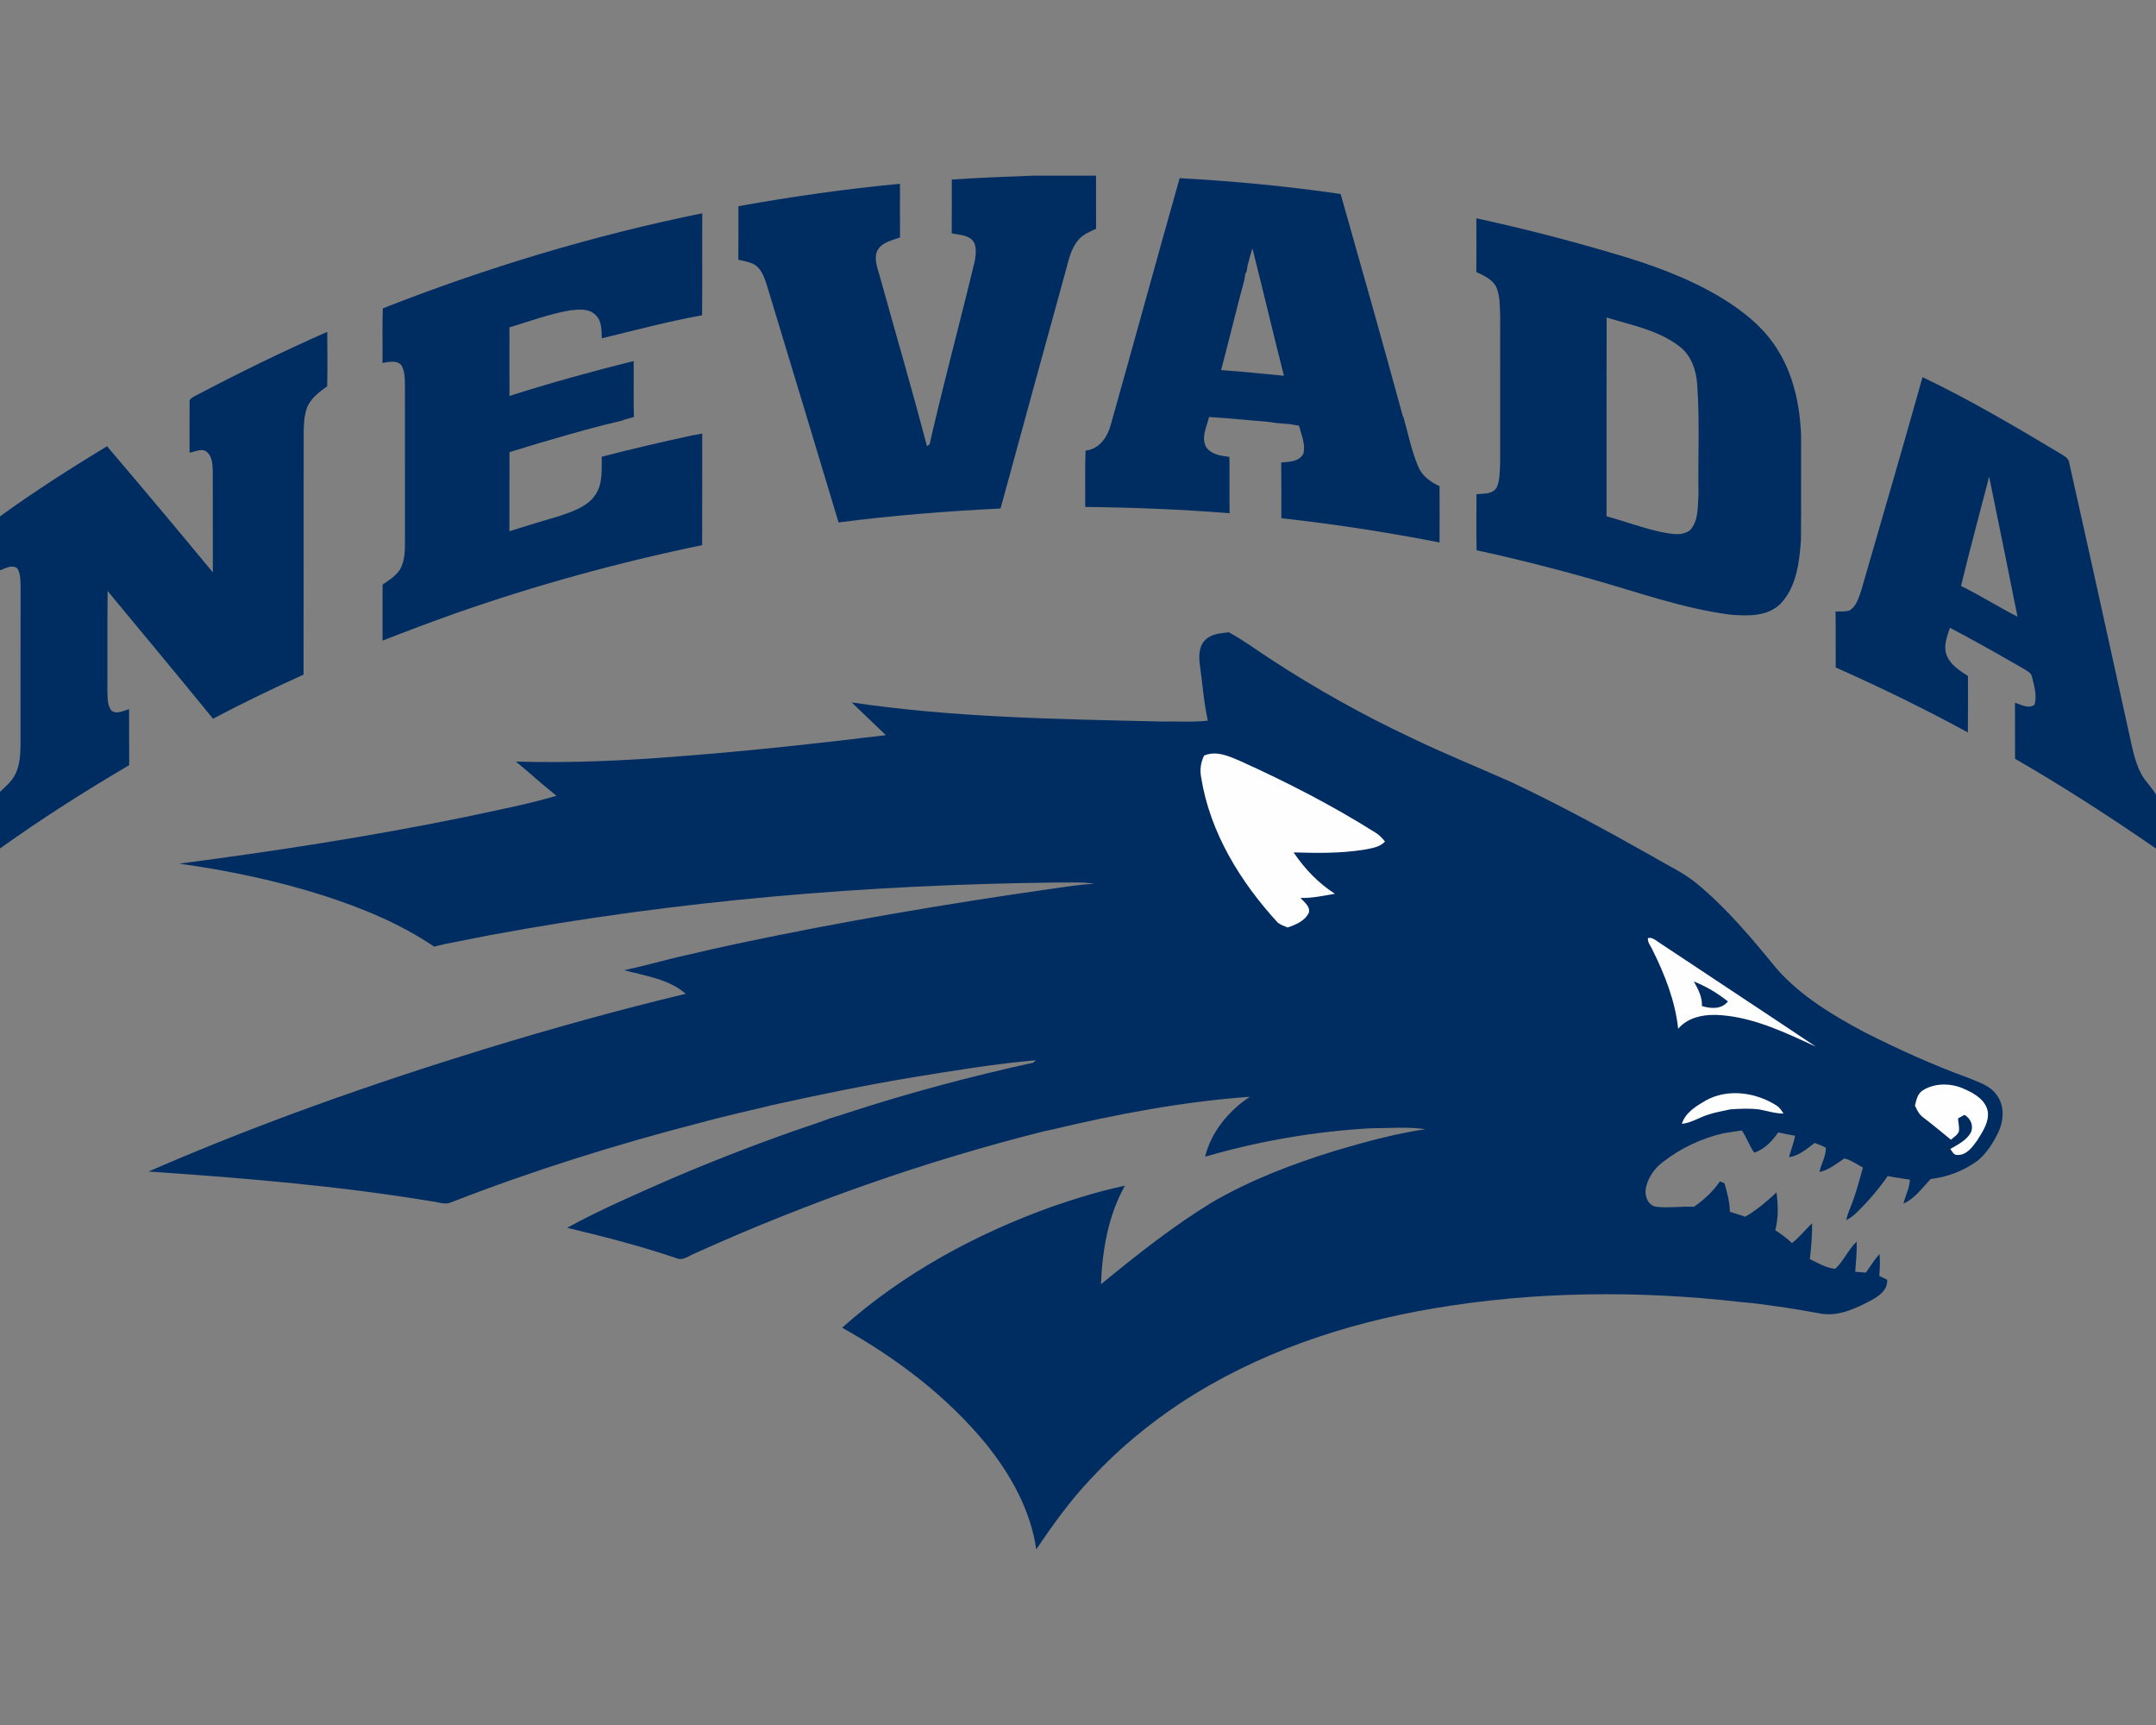 <?xml version="1.0" encoding="UTF-8"?>
<!DOCTYPE svg PUBLIC "-//W3C//DTD SVG 1.1//EN" "http://www.w3.org/Graphics/SVG/1.1/DTD/svg11.dtd">
<!-- Creator: CorelDRAW -->
<svg xmlns="http://www.w3.org/2000/svg" xml:space="preserve" width="2000px" height="1600px" version="1.1" style="shape-rendering:geometricPrecision; text-rendering:geometricPrecision; image-rendering:optimizeQuality; fill-rule:evenodd; clip-rule:evenodd"
viewBox="0 0 2000 1600"
 xmlns:xlink="http://www.w3.org/1999/xlink">
 <rect x="0" y="0" width="2000" height="1600" fill="#808080" stroke="none"/>
 <defs>
  <style type="text/css">
   <![CDATA[
    .fil0 {fill:#002D61;fill-rule:nonzero}
    .fil1 {fill:#FEFEFE;fill-rule:nonzero}
   ]]>
  </style>
 </defs>
 <g id="Capa_x0020_1">
  <g id="Nevada_x0020_Wolf_x0020_Pack.cdr">
   <path class="fil0" d="M958.58 162.92l58.16 0c0.02,16.41 -0.06,32.83 0.04,49.25 -5.77,2.73 -12,5.18 -16.25,10.14 -7.41,8.46 -9.4,19.92 -12.35,30.38 -20,73 -40.18,145.93 -60.04,218.97 -50.22,2.47 -100.39,6.44 -150.25,12.92 -22.06,-73.55 -44.41,-147.01 -66.66,-220.49 -2.24,-6.74 -4.69,-14.17 -10.85,-18.36 -4.71,-2.83 -10.26,-3.54 -15.48,-4.84 0.2,-16.54 0.04,-33.1 0.1,-49.65 49.66,-8.91 99.64,-16.02 149.86,-20.77 -0.02,16.58 -0.08,33.17 0.04,49.77 -7.77,2.82 -17.59,4.66 -21.4,12.96 -3.1,8.46 1.26,17.14 3.28,25.34 14.37,51.78 29.48,103.36 43.16,155.33 0.61,-0.45 1.78,-1.34 2.39,-1.78 13.03,-57.13 28.44,-113.73 42.08,-170.71 0.89,-6.6 2.17,-15.04 -3.66,-19.82 -5.16,-3.75 -11.88,-3.89 -17.92,-5.12 0.21,-16.62 0.06,-33.26 0.08,-49.9 25.19,-1.76 50.43,-2.59 75.67,-3.62z"/>
   <path class="fil0" d="M1094.29 165.26c49.96,2.72 99.84,7.45 149.35,14.68 19.44,68.6 38.93,137.19 57.64,205.97l0.76 1.38c4.22,15.08 7.31,30.61 13.41,45.08 3.48,8.93 11.51,14.7 19.93,18.56 0.11,17.39 0.09,34.8 0,52.21 -48.6,-9.46 -97.55,-17.05 -146.76,-22.47 -0.06,-17.25 0.13,-34.5 -0.1,-51.74 7.29,-0.53 16.91,-0.67 20.61,-8.28 2.09,-8.77 -2.02,-17.43 -4.11,-25.83 -2.89,-0.45 -5.73,-0.89 -8.58,-1.44 -6.18,-0.48 -12.39,-0.79 -18.48,-1.94 -18.81,-1.52 -37.58,-3.54 -56.42,-4.66 -2.03,8.91 -7.51,18.79 -2.75,27.72 4.57,7.12 13.96,8.33 21.66,9.31 0.22,17.41 -0.07,34.83 0.16,52.24 -44.54,-3.58 -89.21,-5.34 -133.89,-5.83 0.12,-17.43 -0.36,-34.85 0.27,-52.24 12.79,-1.34 20.6,-12.78 23.5,-24.31 21.47,-76.08 42.28,-152.33 63.8,-228.41zm67.47 65.06l0 0c-1.58,5.09 -2.85,10.25 -4.31,15.35 -0.4,2.2 -0.77,4.41 -1.11,6.6l-0.98 1.21c-0.4,2.21 -0.78,4.44 -1.17,6.64 -7.49,27.63 -14.05,55.51 -21.46,83.16 19.5,1.3 38.89,3.46 58.32,5.24 -10.1,-39.31 -19.23,-78.88 -29.29,-118.2z"/>
   <path class="fil0" d="M355.12 286.03c96.03,-37.77 195.18,-67.67 296.32,-88.22 -0.16,31.54 0.12,63.08 -0.14,94.6 -31.3,5.73 -62.13,13.79 -93,21.4 -0.4,-7.37 0.14,-15.89 -5.63,-21.48 -6.17,-6.42 -15.91,-5.45 -23.93,-4.41 -19.21,3.23 -37.53,10.2 -56.15,15.7 0,21.22 -0.08,42.41 0.02,63.61 38.04,-12.07 76.48,-22.76 115.2,-32.35 0.17,17.31 -0.2,34.62 0.21,51.92 -3.16,0.95 -6.34,1.8 -9.52,2.65l-1.23 0.63c-22.57,5.14 -44.86,11.5 -67.07,18 -12.61,3.48 -25.02,7.61 -37.57,11.29 -0.16,24.48 0.02,48.95 -0.08,73.42 15.67,-5.1 31.48,-9.67 47.25,-14.43 12.02,-4.17 25.63,-8.64 32.87,-19.94 6.68,-10.3 5.29,-23.07 5.55,-34.78 27.73,-7.2 55.65,-13.7 83.66,-19.73 3.18,-0.65 6.36,-1.2 9.54,-1.74 -0.1,34.49 0.1,68.99 -0.08,103.48 -78.1,16.13 -155.17,37.33 -230.41,63.8 -22.14,7.88 -44.15,16.18 -66.03,24.74 -0.06,-17.35 -0.1,-34.7 0.02,-52.04 5.89,-3.77 11.9,-7.78 15.97,-13.63 4.47,-7.67 4.86,-16.86 4.78,-25.5 -0.06,-49.31 -0.02,-98.61 -0.02,-147.9 -0.08,-5.52 -0.51,-11.29 -3.2,-16.23 -4.35,-5.18 -11.86,-3.1 -17.65,-2.25 0.26,-16.86 -0.31,-33.74 0.32,-50.61z"/>
   <path class="fil0" d="M1369.52 202.47c43.23,9.37 86.11,20.45 128.54,33.04 34.29,10 68.28,22.32 99.01,40.83 19.63,11.98 38.32,26.74 50.83,46.33 15.62,23.95 21.8,52.84 22.87,81.08 -0.08,32.4 0.18,64.79 -0.12,97.18 -1.48,20.47 -4.07,43.18 -18.73,58.83 -12.12,12.35 -30.89,11.66 -46.82,10.36 -44.27,-5.79 -86.41,-21.05 -129.19,-33.13 -35.12,-9.88 -70.48,-18.97 -106.17,-26.58 -0.33,-17.35 -0.14,-34.7 -0.1,-52.03 6.41,-0.65 15.02,0.31 18.8,-6.29 3.06,-6.85 2.71,-14.62 3.16,-21.95 0.06,-45.91 0.02,-91.84 0.02,-137.75 -0.36,-8.62 -0.1,-17.61 -3.42,-25.75 -3.58,-7.53 -11.62,-10.97 -18.7,-14.33 0.14,-16.62 0.1,-33.24 0.02,-49.84zm120.85 92.03l0 0c-0.15,61.45 -0.03,122.91 -0.07,184.37 17.11,4.71 33.79,11.01 51.18,14.75 8.58,1.44 18.84,3.99 26.38,-1.92 8.01,-8.99 6.92,-22 7.73,-33.2 -0.57,-33.72 1.23,-67.51 -1.16,-101.17 -0.74,-13.38 -5.32,-27.51 -16.37,-35.91 -19.54,-15.22 -44.58,-19.78 -67.69,-26.92z"/>
   <path class="fil0" d="M180.47 367.53c40.34,-21.27 81.35,-41.34 123.09,-59.72 0.19,16.83 0.29,33.65 -0.04,50.47 -6.72,4.92 -13.84,10.04 -17.75,17.61 -3.48,7.41 -3.77,15.81 -4.07,23.85 -0.12,75.32 0.08,150.64 -0.1,225.97 -28.36,12.87 -56.46,26.36 -83.99,40.93 -32.33,-39.7 -65.14,-79.01 -97.77,-118.44 -0.39,30.79 -0.04,61.6 -0.2,92.41 0.22,6.11 -0.27,12.93 3.48,18.2 4.69,4.35 11.37,0.28 16.62,-0.93 -0.1,17.26 0.2,34.55 0.1,51.82 -40.99,24.11 -81.2,49.61 -119.84,77.3l0 -52.55c4.96,-4.73 10.43,-9.21 13.7,-15.34 4.66,-8.44 5.11,-18.32 5.35,-27.73 0.02,-49.31 -0.06,-98.65 0.04,-147.96 -0.22,-5.52 0.04,-11.62 -3.14,-16.42 -5.02,-3.48 -11.05,0.13 -15.95,2.01l0 -50.06c32.06,-23.18 65.44,-44.54 99.27,-65.04 33.02,38.74 65.73,77.77 98.18,117 -0.12,-31.62 0.04,-63.22 -0.06,-94.84 -0.33,-5.62 -0.55,-12.22 -4.96,-16.33 -4.6,-4.7 -11.22,-0.65 -16.58,0.12 0.12,-15.57 -0.18,-31.13 0.08,-46.68 -0.77,-3.14 2.53,-4.33 4.54,-5.65z"/>
   <path class="fil0" d="M1726.54 547.69c19.03,-65.95 38.4,-131.8 56.88,-197.89 43.73,20.93 85.57,45.58 127.15,70.48 3.44,2.31 8.12,4.09 8.86,8.73 18.71,83.3 37.01,166.68 55.35,250.06 2.93,13 5.1,26.44 11.33,38.38 3.65,7.23 10,12.61 13.89,19.72l0 49.88c-42.55,-29.34 -85.95,-57.43 -130.75,-83.26 -0.1,-17.31 0.06,-34.62 -0.08,-51.95 5.77,1.6 12.51,6.12 18.18,1.74 2.41,-8.48 -0.34,-17.43 -2.39,-25.73 -0.59,-3.62 -4.09,-5.26 -6.82,-7.02 -22.9,-13.22 -45.91,-26.25 -69.31,-38.56 -2.57,7.77 -5.95,16.15 -3.4,24.39 3.07,9.6 12.2,15.12 20.14,20.39 -0.02,17.44 0.14,34.87 -0.1,52.3 -39.98,-21.8 -80.95,-41.78 -122.57,-60.24 -0.19,-17.31 0.12,-34.62 -0.19,-51.92 4.27,-0.18 8.73,0.34 12.9,-0.93 6.52,-3.89 8.6,-11.85 10.93,-18.57zm92.59 -4.19l0 0c17.86,8.77 34.68,19.48 52.41,28.52 -8.73,-43.29 -17.41,-86.61 -26.32,-129.89 -8.68,33.78 -17.93,67.45 -26.09,101.37z"/>
   <path class="fil0" d="M1117.61 594.09c5.57,-6.23 14.56,-6.66 22.27,-7.65 14.07,7.63 26.88,17.31 40.34,25.95 41.08,26.78 84.01,50.75 128.38,71.64 30.41,14.7 61.77,27.35 92.61,41.07 45.23,21.22 89.05,45.2 132.58,69.72 13.44,8.06 27.95,14.61 40.16,24.63 28.12,23.22 51.5,51.42 74.57,79.5 22.01,24.88 50.91,42.29 79.9,57.85 31.62,16.08 63.99,30.75 97.31,42.88 9.35,4.01 20.1,6.96 26.3,15.71 7.81,10.02 6.84,24.17 1.57,35.12 -4.79,9.79 -10.76,19.43 -19.39,26.31 -12.65,9.19 -27.65,14.98 -43.18,16.74 -7.87,8.12 -14.65,18.2 -25.32,22.82 1.76,-7.41 5.89,-14.5 5.95,-22.19 -6.82,-1.19 -13.72,-1.96 -20.49,-3.34 -8.72,12.47 -18.72,24.05 -29.65,34.64 -2.57,2.57 -5.67,4.47 -8.83,6.23 1.34,-7.06 4.84,-13.42 7.01,-20.2 3.34,-9.39 5.62,-19.11 8.48,-28.64 -5.75,-2.76 -11.05,-7.01 -17.25,-8.39 -7.33,4.8 -14.23,10.69 -23.03,12.6 1.37,-7.64 6.15,-14.84 5.85,-22.57 -3.34,-1.77 -6.85,-3.06 -10.33,-4.4 -7.31,5.39 -14.53,11.99 -23.92,13.14 1.96,-6.58 4.35,-13.06 5.76,-19.78 -5.28,-0.91 -10.48,-1.98 -15.66,-3.13 -5.69,7.97 -12.7,15.74 -22.31,18.76 -4.64,-6.4 -6.95,-14.11 -11.42,-20.55 -5.69,0.65 -11.27,1.85 -16.94,2.57 -20.47,4.64 -39.84,13.85 -56.42,26.72 -7.81,5.94 -13.89,14.54 -15.75,24.26 -1.33,7 1.86,16.17 9.84,17.24 11.52,1.26 23.18,-0.58 34.78,0 9.27,-6.45 17.71,-14.15 24.07,-23.56 1.05,0.4 3.15,1.22 4.19,1.62 2.53,8.66 4.98,17.45 5.04,26.54 4.77,1.54 9.57,2.99 14.35,4.57 10.69,-6.13 19.94,-14.25 28.97,-22.51 1.45,11.64 1.86,23.61 -1.18,35.04 5.45,3.55 10.71,7.41 15.45,11.93 7.12,-5.21 12.29,-12.45 18.78,-18.34 0.04,11.09 -0.83,22.16 -2.16,33.17 7.47,3.75 14.96,8.22 23.44,9.07 8.18,-7.16 12.04,-17.95 20.04,-25.24 0.3,9.35 -0.77,18.64 -1.36,27.98 3.28,0.24 6.58,0.48 9.9,0.77 4.05,-5.83 7.9,-11.83 12.49,-17.23 0.99,6.76 0.29,13.58 -0.06,20.36 2.41,1.12 4.82,2.27 7.25,3.45 0.77,9.29 -7.49,15.26 -14.76,19.12 -13.89,7.33 -29.25,14.76 -45.38,12.57 -14.28,-2.49 -28.53,-5.22 -42.9,-7.02 -10.77,-1.62 -21.54,-3.1 -32.39,-3.91 -94.67,-10.87 -191.05,-10.12 -285.14,5.85 -82.63,13.89 -164.01,41.3 -234.39,87.45 -30.45,20.1 -58.73,43.61 -83.52,70.41 -19.13,20.1 -35.33,42.71 -50.83,65.65 -5.21,-36.34 -23.73,-69.3 -46.42,-97.59 -36.6,-44.6 -83.5,-79.94 -133.65,-108 56.46,-50.36 124.15,-87.03 195.15,-112.43 22.02,-7.63 44.35,-14.45 67.16,-19.27 -15.6,27.77 -20.97,59.94 -22.22,91.4 33.01,-27.05 66.55,-53.69 103.03,-75.98 35.97,-20.89 75.12,-35.77 114.8,-48.01 27.33,-8.06 54.92,-15.63 83.14,-19.84 -16.93,-2.47 -34.13,-0.81 -51.16,-0.81 -51.84,2.92 -103.36,11.84 -153.23,26.34 5.76,-23.14 21.92,-42.58 41.53,-55.59 -61.96,4.45 -123.26,16.07 -183.62,30.46 -2.21,0.45 -4.41,0.89 -6.58,1.36 -111.07,27.86 -219.51,66.03 -323.91,113.1 -5.87,2.14 -11.8,7.87 -18.3,4.61 -33.09,-11.19 -66.96,-19.88 -100.89,-28.03 31.6,-17.23 64.72,-31.48 97.66,-45.93 43.92,-18.71 88.52,-35.88 133.78,-51.04 4.49,-1.58 8.99,-3.14 13.44,-4.79 5.61,-1.66 11.18,-3.47 16.74,-5.31 56.1,-18.26 113.2,-33.38 170.81,-46.07l2.35 -2.23c-37.83,3.28 -75.38,9.54 -112.85,15.61 -44.17,7.29 -88.02,16.34 -131.72,25.99 -8.67,2.11 -17.31,4.21 -26,6.18 -8.17,1.94 -16.31,3.98 -24.47,5.93 -5.91,1.53 -11.82,3.01 -17.71,4.65 -77.96,20.14 -154.92,44.33 -229.98,73.53 -5.57,2.46 -11.58,-0.43 -17.27,-0.98 -87.06,-14.47 -175.12,-21.72 -263.12,-27.71 101.52,-44.19 206.12,-81.07 311.91,-113.64 61.64,-18.89 123.76,-36.2 186.47,-51.2 -15.97,-13.8 -37.59,-16.62 -57.24,-21.9 19.75,-4.09 39.11,-9.9 58.82,-14.19 15.41,-3.64 30.87,-7.11 46.34,-10.43 96.33,-20.4 193.44,-36.88 290.91,-50.8 13.42,-1.83 26.82,-4.16 40.38,-4.7 -11.76,-1.97 -23.68,-0.99 -35.54,-1.2 -175.69,2.03 -351.56,16.6 -524.41,48.67 -10.21,1.96 -20.37,4.03 -30.57,5.99 -3.34,0.75 -6.74,1.36 -10.12,1.96 -3.99,1 -8.02,1.83 -12.01,2.82 -31.37,-21.2 -66.68,-35.75 -102.57,-47.33 -43.6,-13.87 -88.54,-23.34 -133.87,-29.58 88.2,-11.55 176.18,-25.08 263.35,-42.89 28.94,-6.28 58.19,-11.72 86.61,-20.08 -12.91,-10.16 -24.97,-21.32 -37.67,-31.74 51.08,1.54 102.13,-0.83 153,-4.98 63.54,-4.88 126.92,-11.82 190.18,-19.5 -10.55,-10.14 -21.17,-20.22 -31.7,-30.36 95.59,14.21 192.47,15.47 288.89,17.75 13.82,-0.36 27.73,0.75 41.52,-0.85 -3.85,-17.12 -4.96,-34.69 -7.45,-52.04 -0.99,-7.55 -0.97,-16.44 4.61,-22.33z"/>
   <path class="fil1" d="M1528.75 870c4.75,-0.83 8.26,3.2 12.02,5.37 47.87,31.9 95.99,63.46 143.77,95.48 -27.9,-12.85 -56.36,-26.66 -87.45,-29.21 -14.28,-1.21 -30.53,0.99 -40.33,12.57 -2.81,-25.77 -12.37,-50.26 -23.91,-73.3 -1.49,-3.56 -4.77,-6.82 -4.1,-10.91zm53.54 150.77c20.44,-11.34 46.27,-7.65 65.5,4.51 2.92,1.81 4.86,4.7 6.66,7.57 -7.73,0 -15.08,-2.42 -22.57,-3.82 -8.88,-1.09 -17.87,-0.67 -26.76,-0.06 -6.66,1.54 -13.44,2.57 -19.94,4.72 -8.5,2.48 -16.03,7.85 -25.02,8.7 3.26,-10.45 13.22,-16.4 22.13,-21.62zm201.5 -9.51c11.6,-7.21 26.94,-6.68 39.05,-0.87 9.1,3.98 19.25,10.1 21.13,20.74 1.23,9.92 -4.9,18.65 -9.86,26.66 -4.41,6.14 -10.04,14.03 -18.52,13.45 -3.42,0.26 -4.62,-3.45 -6.46,-5.49 7.09,-4.19 15.37,-8.04 19.29,-15.73 2.53,-6.13 -0.58,-12.83 -6.13,-15.97 -1.5,0.83 -4.46,2.49 -5.93,3.32 0.22,3.99 1.33,8 0.81,12.02 -1.32,3.47 -4.82,5.33 -7.39,7.74 -8.52,-6.89 -16.82,-13.97 -25.57,-20.55 -3.86,-2.65 -5.91,-6.94 -7.79,-11.07 1.19,-5.27 2.37,-11.22 7.37,-14.25zm-666.75 -310.47c11.3,-4.88 23.3,0.75 33.77,5.22 42.83,19.4 84.8,40.89 124.62,65.97 3.74,2.13 6.74,5.25 9.37,8.63 -5.12,5.46 -12.92,6.21 -19.86,7.59 -21.46,3.38 -43.3,3.1 -64.94,2.43 10.16,15.08 22.92,28.54 38.3,38.36 -10.59,1.82 -21.13,4.21 -31.94,3.86 3.38,3.89 9.45,7.92 7.73,13.83 -3.64,7.59 -12.11,11.01 -19.6,13.6 -3.13,-1.33 -6.47,-2.34 -9.17,-4.49 -34.55,-37.65 -62.81,-83.3 -71.03,-134.47 -1.37,-6.97 -0.57,-14.21 2.75,-20.53zm454.28 209.57l0 0c3.8,7.09 7.97,14.38 7.43,22.76 8.17,2.57 18.3,3.22 24.17,-4.25 -9.62,-7.61 -20.21,-13.97 -31.6,-18.51z"/>
  </g>
 </g>
</svg>
